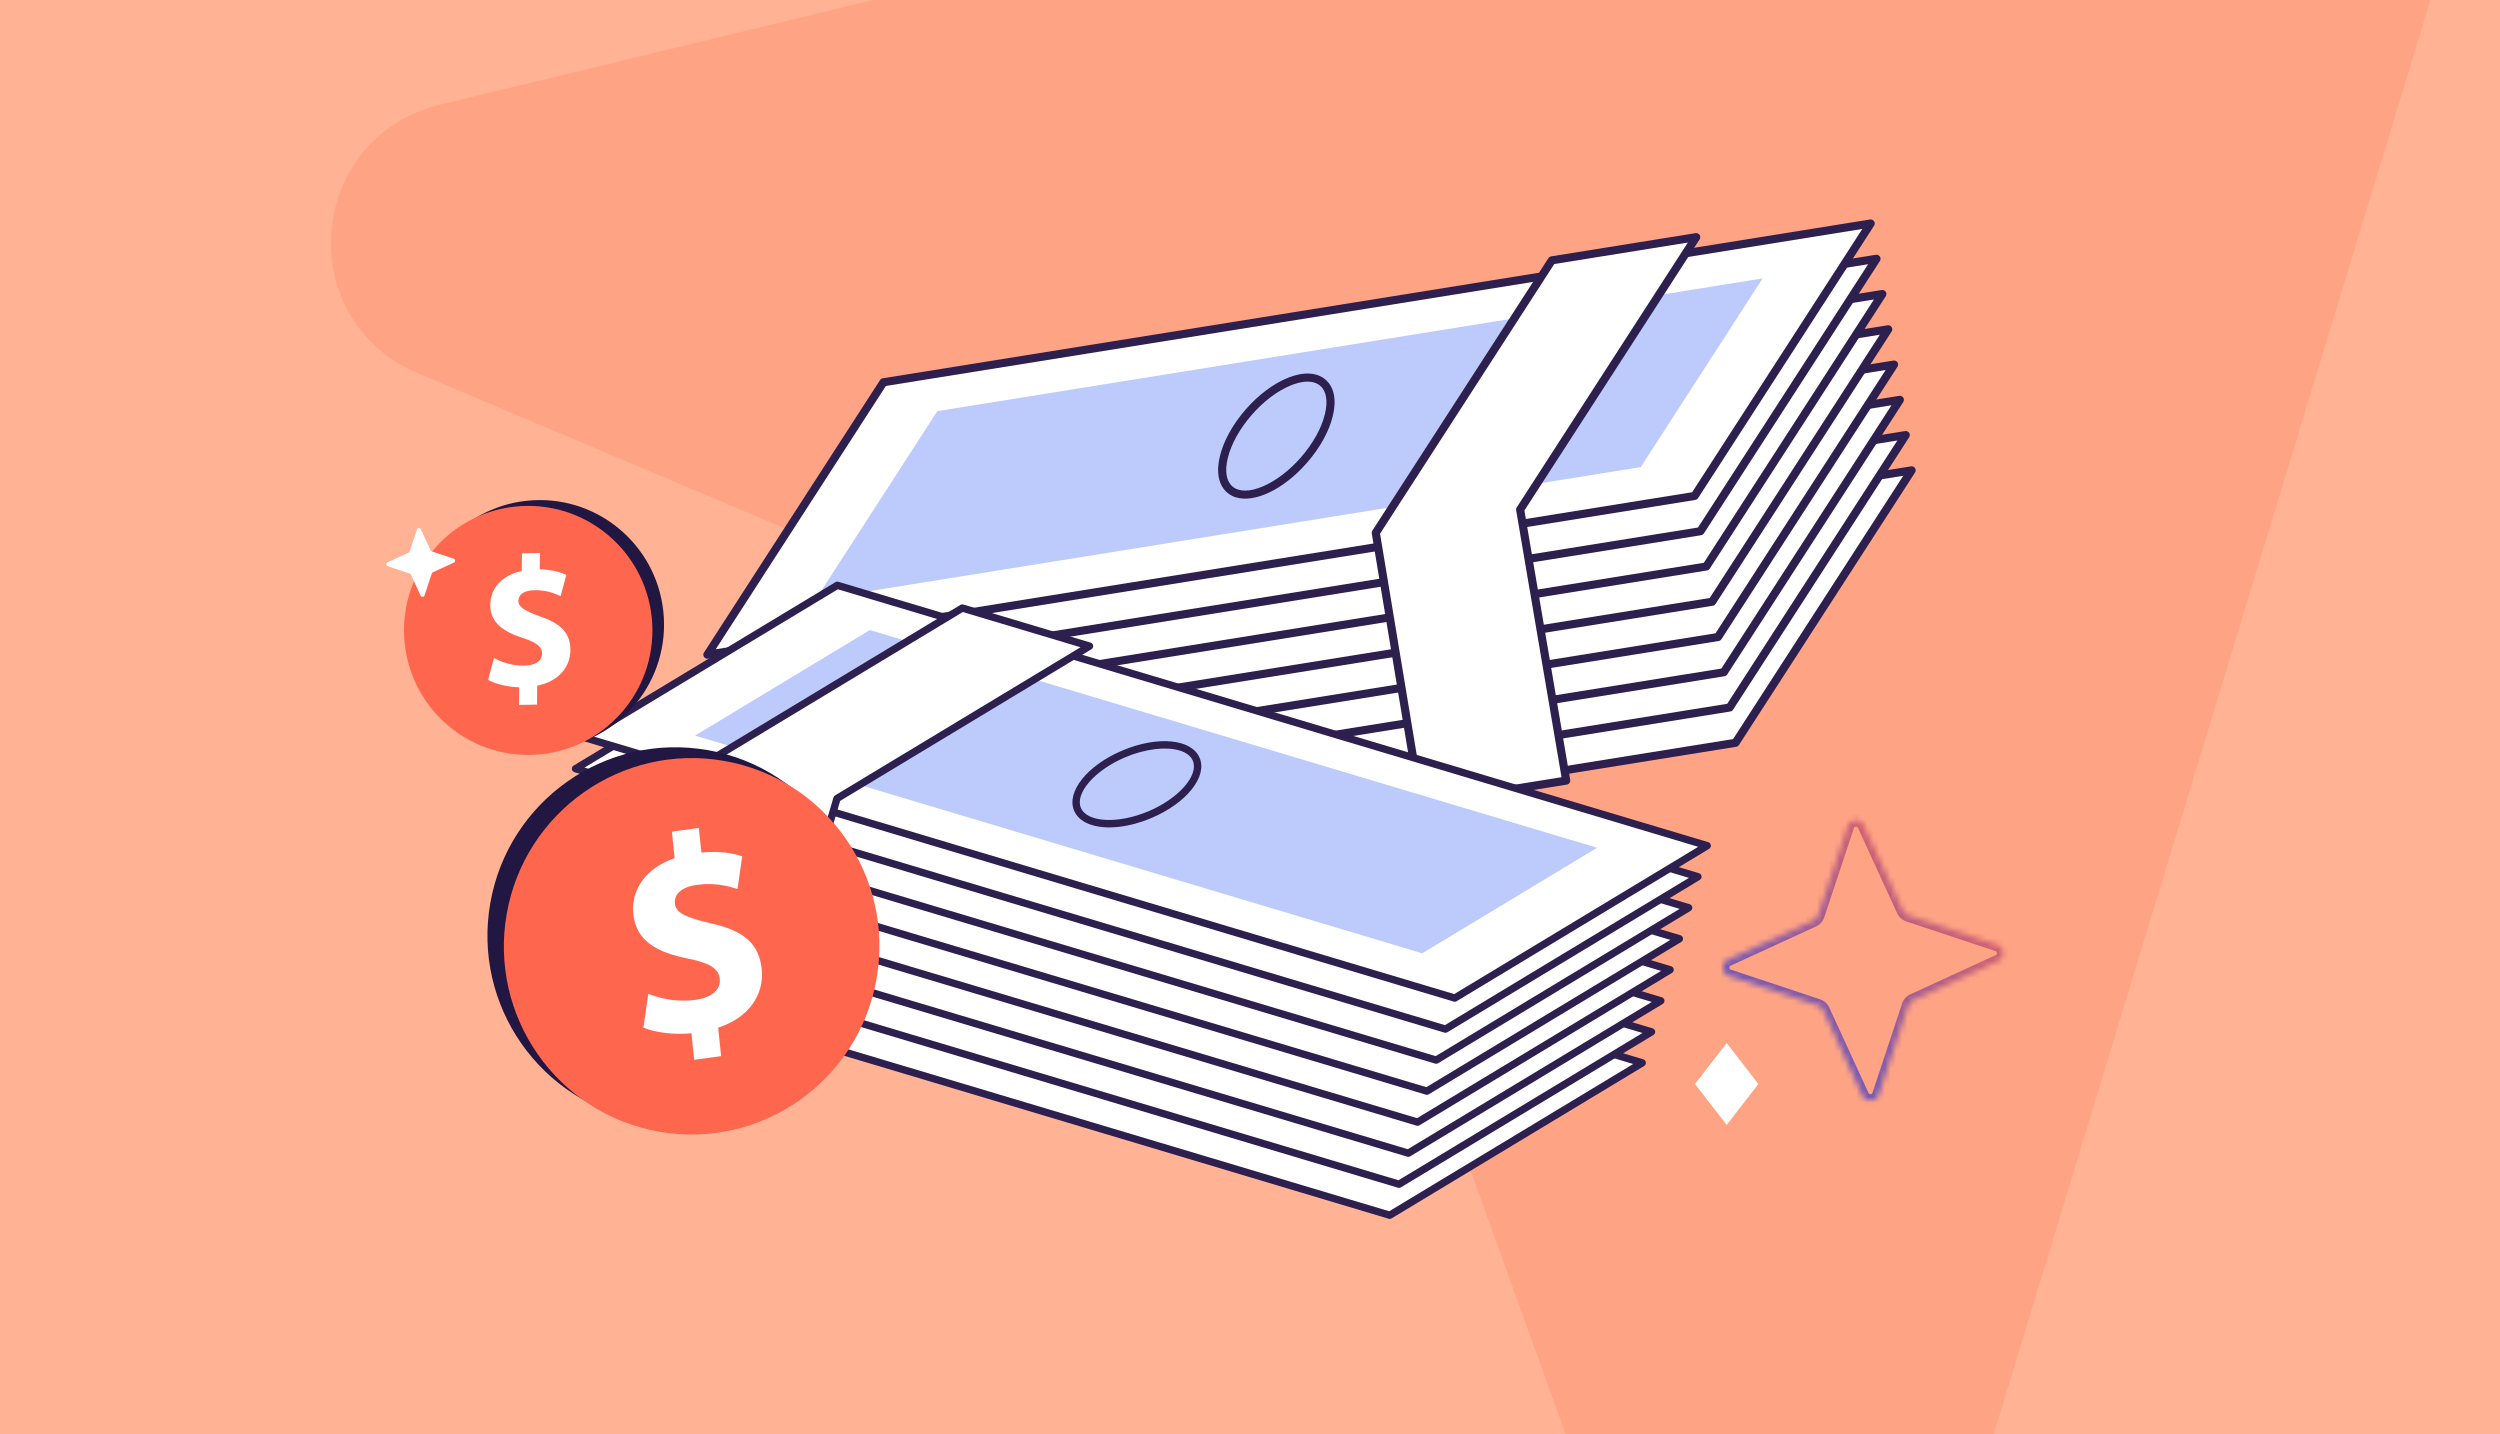 <svg width="441" height="253" viewBox="0 0 441 253" fill="none" xmlns="http://www.w3.org/2000/svg">
<rect x="0" y="0" width="441" height="253" fill="#808080" stroke="none"/>
<g clip-path="url(#clip0_10498_3700)">
<rect width="441" height="253" fill="#FFB394"/>
<path opacity="0.2" d="M407.641 -61.281L77.748 18.422C54.042 24.175 51.308 56.422 73.851 65.911L222.839 128.897C229.352 131.737 234.194 136.84 236.673 143.478L291.396 295.198C299.461 317.97 332.295 317.081 339.217 294.004L437.73 -29.567C443.446 -48.059 426.672 -65.739 407.641 -61.281Z" fill="#FF664E"/>
<g clip-path="url(#clip1_10498_3700)">
<path d="M306.15 131.025L132.005 159.034L163.059 110.97L337.202 82.969L306.15 131.025Z" fill="white"/>
<path d="M131.8 159.717C131.642 159.67 131.5 159.568 131.407 159.428C131.252 159.196 131.247 158.889 131.4 158.652L162.461 110.59C162.571 110.422 162.749 110.304 162.945 110.273L337.09 82.265C337.373 82.222 337.651 82.343 337.807 82.576C337.962 82.808 337.967 83.115 337.814 83.353L306.753 131.414C306.643 131.582 306.465 131.7 306.269 131.731L132.117 159.738C132.006 159.757 131.897 159.746 131.793 159.715L131.8 159.717ZM163.491 111.628L133.476 158.074L305.716 130.374L335.731 83.928L163.491 111.628Z" fill="#2D1F4E"/>
<path d="M296.642 125.937L151.054 149.348L172.565 116.065L318.146 92.652L296.642 125.937Z" fill="#4ADA85"/>
<path d="M225.277 131.292C224.685 131.115 224.156 130.83 223.691 130.43C222.173 129.119 221.719 126.83 222.42 123.987C223.074 121.3 224.686 118.393 226.948 115.793C231.812 110.211 238.013 107.896 241.05 110.518C244.094 113.142 242.656 119.572 237.793 125.154C233.662 129.892 228.58 132.273 225.279 131.285L225.277 131.292ZM239.048 111.021C236.352 110.214 231.686 112.534 228.032 116.729C225.91 119.162 224.414 121.857 223.809 124.328C223.247 126.632 223.537 128.417 224.628 129.355C226.98 131.385 232.51 129.033 236.709 124.219C240.908 119.406 242.466 113.623 240.114 111.593C239.81 111.331 239.454 111.143 239.048 111.021Z" fill="#2D1F4E"/>
<path d="M305.118 124.81L130.967 152.809L162.026 104.755L336.171 76.746L305.118 124.81Z" fill="white"/>
<path d="M130.763 153.493C130.605 153.446 130.463 153.344 130.37 153.204C130.215 152.972 130.209 152.665 130.363 152.428L161.423 104.366C161.534 104.198 161.711 104.08 161.908 104.049L336.053 76.04C336.336 75.998 336.614 76.119 336.77 76.352C336.925 76.584 336.93 76.891 336.777 77.129L305.716 125.19C305.606 125.358 305.428 125.476 305.232 125.507L131.086 153.516C130.976 153.535 130.866 153.524 130.763 153.493ZM162.454 105.404L132.439 151.85L304.679 124.15L334.694 77.704L162.454 105.404Z" fill="#2D1F4E"/>
<path d="M295.611 119.715L150.023 143.126L171.532 109.85L317.115 86.431L295.611 119.715Z" fill="#4ADA85"/>
<path d="M224.246 125.07C223.655 124.893 223.125 124.608 222.661 124.208C219.617 121.584 221.054 115.155 225.918 109.572C228.187 106.974 230.852 104.979 233.429 103.955C236.161 102.866 238.506 102.994 240.019 104.296C241.538 105.608 241.992 107.896 241.295 110.749C240.641 113.435 239.029 116.342 236.767 118.942C232.636 123.679 227.554 126.061 224.253 125.072L224.246 125.07ZM238.018 104.8C236.959 104.483 235.563 104.638 233.963 105.277C231.597 106.222 229.124 108.074 227.002 110.507C222.803 115.321 221.244 121.103 223.597 123.133C225.95 125.163 231.48 122.811 235.678 117.998C237.801 115.564 239.297 112.869 239.899 110.405C240.462 108.101 240.172 106.316 239.081 105.379C238.777 105.116 238.421 104.928 238.016 104.806L238.018 104.8Z" fill="#2D1F4E"/>
<path d="M304.088 118.587L129.936 146.594L160.996 98.532L335.142 70.524L304.088 118.587Z" fill="white"/>
<path d="M129.731 147.277C129.573 147.23 129.431 147.128 129.338 146.988C129.182 146.756 129.177 146.449 129.33 146.212L160.391 98.15C160.501 97.982 160.679 97.864 160.875 97.833L335.021 69.825C335.296 69.781 335.582 69.903 335.737 70.136C335.892 70.368 335.898 70.675 335.744 70.913L304.684 118.974C304.574 119.142 304.396 119.26 304.199 119.291L130.054 147.3C129.943 147.319 129.834 147.308 129.731 147.277ZM161.422 99.189L131.407 145.634L303.646 117.934L333.661 71.488L161.422 99.189Z" fill="#2D1F4E"/>
<path d="M294.582 113.492L148.994 136.903L170.502 103.627L316.084 80.214L294.582 113.492Z" fill="#4ADA85"/>
<path d="M223.216 118.847C222.625 118.67 222.096 118.385 221.631 117.985C220.112 116.674 219.658 114.386 220.361 111.535C221.016 108.849 222.628 105.942 224.89 103.342C227.159 100.744 229.824 98.749 232.401 97.725C235.133 96.636 237.478 96.764 238.989 98.073C240.508 99.384 240.962 101.673 240.268 104.519C239.613 107.205 238.001 110.112 235.739 112.712C231.608 117.449 226.527 119.831 223.225 118.843L223.216 118.847ZM236.988 98.576C235.929 98.26 234.533 98.415 232.933 99.054C230.567 99.999 228.094 101.851 225.972 104.284C223.849 106.717 222.353 109.413 221.751 111.876C221.188 114.181 221.478 115.966 222.569 116.903C224.922 118.933 230.452 116.581 234.65 111.768C236.773 109.334 238.269 106.639 238.874 104.169C239.436 101.864 239.146 100.079 238.055 99.142C237.751 98.88 237.396 98.691 236.99 98.57L236.988 98.576Z" fill="#2D1F4E"/>
<path d="M303.058 112.366L128.905 140.372L159.966 92.311L334.109 64.309L303.058 112.366Z" fill="white"/>
<path d="M128.701 141.055C128.543 141.008 128.401 140.906 128.308 140.766C128.152 140.534 128.147 140.227 128.3 139.99L159.361 91.928C159.471 91.76 159.649 91.642 159.845 91.611L333.998 63.605C334.273 63.56 334.559 63.683 334.714 63.916C334.869 64.148 334.875 64.455 334.721 64.692L303.661 112.754C303.55 112.922 303.373 113.04 303.176 113.071L129.024 141.078C128.913 141.097 128.804 141.086 128.701 141.055ZM160.392 92.966L130.377 139.412L302.616 111.712L332.631 65.266L160.392 92.966Z" fill="#2D1F4E"/>
<path d="M293.549 107.277L147.961 130.688L169.472 97.405L315.053 73.993L293.549 107.277Z" fill="#4ADA85"/>
<path d="M222.177 112.63C221.585 112.453 221.056 112.168 220.591 111.768C219.073 110.457 218.619 108.169 219.322 105.318C219.976 102.632 221.588 99.725 223.85 97.125C226.119 94.527 228.785 92.532 231.362 91.508C234.094 90.419 236.438 90.547 237.952 91.85C239.471 93.161 239.925 95.449 239.228 98.302C238.574 100.989 236.962 103.895 234.7 106.495C230.569 111.232 225.487 113.614 222.186 112.626L222.177 112.63ZM235.948 92.36C234.889 92.043 233.494 92.198 231.894 92.837C229.527 93.782 227.054 95.634 224.932 98.067C222.81 100.501 221.314 103.196 220.711 105.66C220.149 107.964 220.439 109.749 221.53 110.686C223.875 112.714 229.412 110.364 233.611 105.551C235.733 103.118 237.229 100.422 237.832 97.959C238.394 95.654 238.104 93.869 237.014 92.932C236.71 92.669 236.354 92.481 235.948 92.36Z" fill="#2D1F4E"/>
<path d="M302.025 106.149L127.875 134.149L158.933 86.094L333.079 58.086L302.025 106.149Z" fill="white"/>
<path d="M127.67 134.833C127.512 134.786 127.37 134.684 127.277 134.544C127.122 134.311 127.117 134.004 127.27 133.767L158.331 85.706C158.441 85.538 158.619 85.42 158.815 85.389L332.967 57.382C333.25 57.34 333.528 57.461 333.684 57.694C333.839 57.926 333.844 58.233 333.691 58.47L302.63 106.532C302.52 106.7 302.342 106.818 302.146 106.849L127.994 134.855C127.883 134.874 127.774 134.864 127.67 134.833ZM159.361 86.744L129.346 133.19L301.586 105.489L331.601 59.044L159.368 86.746L159.361 86.744Z" fill="#2D1F4E"/>
<path d="M292.519 101.055L146.93 124.465L168.439 91.19L314.022 67.77L292.519 101.055Z" fill="#4ADA85"/>
<path d="M221.147 106.408C220.555 106.231 220.026 105.946 219.561 105.546C218.042 104.235 217.588 101.947 218.292 99.096C218.946 96.409 220.558 93.503 222.82 90.903C227.684 85.32 233.878 83.003 236.922 85.627C238.44 86.938 238.894 89.227 238.198 92.08C237.544 94.766 235.932 97.673 233.67 100.273C229.539 105.01 224.457 107.391 221.155 106.403L221.147 106.408ZM234.918 86.137C232.222 85.33 227.556 87.65 223.902 91.845C221.78 94.278 220.283 96.974 219.679 99.444C219.116 101.749 219.407 103.534 220.497 104.471C222.843 106.499 228.38 104.149 232.579 99.335C234.701 96.902 236.197 94.207 236.8 91.743C237.362 89.439 237.072 87.653 235.981 86.716C235.678 86.454 235.322 86.266 234.916 86.144L234.918 86.137Z" fill="#2D1F4E"/>
<path d="M300.995 99.928L126.843 127.934L157.903 79.873L332.049 51.864L300.995 99.928Z" fill="white"/>
<path d="M126.638 128.618C126.48 128.57 126.338 128.468 126.245 128.329C126.09 128.096 126.084 127.789 126.238 127.552L157.298 79.49C157.409 79.322 157.586 79.204 157.783 79.174L331.93 51.158C332.213 51.116 332.491 51.237 332.647 51.469C332.802 51.702 332.807 52.009 332.654 52.246L301.6 100.31C301.49 100.478 301.312 100.596 301.116 100.627L126.961 128.64C126.851 128.659 126.741 128.649 126.638 128.618ZM158.329 80.529L128.314 126.974L300.554 99.274L330.568 52.828L158.338 80.524L158.329 80.529Z" fill="#2D1F4E"/>
<path d="M291.489 94.833L145.901 118.244L167.41 84.968L312.991 61.555L291.489 94.833Z" fill="#4ADA85"/>
<path d="M220.116 100.186C219.525 100.009 218.996 99.724 218.531 99.324C217.012 98.013 216.558 95.725 217.259 92.881C217.914 90.194 219.526 87.288 221.788 84.688C224.057 82.09 226.722 80.094 229.299 79.071C232.031 77.982 234.376 78.11 235.889 79.412C238.933 82.036 237.503 88.468 232.632 94.049C228.502 98.786 223.42 101.167 220.118 100.179L220.116 100.186ZM233.888 79.915C232.829 79.598 231.433 79.754 229.833 80.392C227.467 81.338 224.994 83.189 222.872 85.623C220.749 88.056 219.253 90.751 218.649 93.222C218.086 95.526 218.376 97.312 219.467 98.249C221.82 100.279 227.35 97.927 231.548 93.114C235.747 88.3 237.306 82.517 234.953 80.487C234.649 80.225 234.294 80.037 233.888 79.915Z" fill="#2D1F4E"/>
<path d="M299.965 93.706L125.812 121.712L156.873 73.651L331.016 45.649L299.965 93.706Z" fill="white"/>
<path d="M125.608 122.396C125.45 122.348 125.308 122.246 125.215 122.107C125.06 121.874 125.054 121.567 125.208 121.33L156.268 73.268C156.378 73.1 156.556 72.982 156.753 72.951L330.898 44.943C331.18 44.901 331.459 45.021 331.614 45.254C331.769 45.487 331.775 45.794 331.622 46.031L300.568 94.094C300.458 94.263 300.28 94.381 300.083 94.411L125.931 122.418C125.82 122.437 125.711 122.427 125.608 122.396ZM157.299 74.307L127.284 120.752L299.524 93.052L329.538 46.606L157.306 74.309L157.299 74.307Z" fill="#2D1F4E"/>
<path d="M290.456 88.618L144.868 112.028L166.379 78.746L311.96 55.333L290.456 88.618Z" fill="#4ADA85"/>
<path d="M219.084 93.97C218.493 93.793 217.964 93.508 217.499 93.108C215.98 91.797 215.526 89.509 216.229 86.658C216.884 83.972 218.496 81.065 220.758 78.465C223.027 75.867 225.692 73.872 228.27 72.848C231.001 71.759 233.348 71.88 234.86 73.189C237.903 75.814 236.473 82.245 231.602 87.826C227.472 92.563 222.39 94.945 219.088 93.957L219.084 93.97ZM232.856 73.7C231.797 73.382 230.401 73.538 228.801 74.177C226.435 75.122 223.962 76.974 221.84 79.407C219.717 81.841 218.221 84.536 217.619 86.999C217.056 89.304 217.346 91.089 218.437 92.026C220.79 94.056 226.32 91.704 230.518 86.891C234.717 82.077 236.276 76.295 233.923 74.265C233.619 74.003 233.264 73.814 232.858 73.693L232.856 73.7Z" fill="#2D1F4E"/>
<path d="M298.932 87.49L124.782 115.49L155.841 67.435L329.986 39.426L298.932 87.49Z" fill="white"/>
<path d="M124.578 116.173C124.42 116.126 124.278 116.024 124.185 115.884C124.03 115.651 124.024 115.344 124.178 115.107L155.238 67.046C155.348 66.877 155.526 66.759 155.723 66.729L329.868 38.72C330.144 38.676 330.429 38.799 330.584 39.031C330.739 39.264 330.745 39.571 330.592 39.808L299.538 87.872C299.428 88.04 299.25 88.158 299.053 88.189L124.901 116.195C124.79 116.214 124.681 116.204 124.578 116.173ZM156.269 68.084L126.254 114.53L298.493 86.829L328.515 40.386L156.269 68.084Z" fill="#2D1F4E"/>
<path d="M289.426 82.395L143.838 105.806L165.349 72.523L310.93 49.11L289.426 82.395Z" fill="#BDCAFC"/>
<path d="M218.054 87.748C217.462 87.571 216.933 87.286 216.468 86.886C214.95 85.575 214.496 83.287 215.199 80.436C215.853 77.749 217.465 74.843 219.727 72.243C221.996 69.645 224.662 67.65 227.239 66.626C229.971 65.537 232.315 65.665 233.827 66.974C235.346 68.285 235.8 70.574 235.098 73.418C234.444 76.104 232.832 79.011 230.57 81.611C226.439 86.348 221.357 88.73 218.056 87.741L218.054 87.748ZM231.825 67.477C230.766 67.16 229.371 67.316 227.771 67.954C225.404 68.9 222.932 70.751 220.809 73.185C218.687 75.618 217.191 78.314 216.586 80.784C216.024 83.089 216.314 84.874 217.405 85.811C219.757 87.841 225.287 85.489 229.486 80.676C231.608 78.242 233.105 75.547 233.707 73.083C234.27 70.779 233.98 68.994 232.889 68.056C232.585 67.794 232.229 67.606 231.823 67.484L231.825 67.477Z" fill="#2D1F4E"/>
<path d="M268.154 89.896L276.283 137.697L250.618 141.82L242.685 93.989L273.746 45.927L299.214 41.834L268.154 89.896Z" fill="white"/>
<path d="M250.413 142.503C250.159 142.427 249.954 142.209 249.909 141.935L241.978 94.097C241.948 93.924 241.987 93.742 242.082 93.599L273.143 45.538C273.253 45.37 273.431 45.252 273.627 45.221L299.096 41.129C299.378 41.086 299.657 41.207 299.812 41.44C299.967 41.672 299.973 41.979 299.819 42.217L268.91 90.048L276.985 137.579C277.018 137.768 276.97 137.954 276.862 138.115C276.749 138.268 276.582 138.374 276.394 138.4L250.73 142.523C250.619 142.542 250.51 142.532 250.406 142.501L250.413 142.503ZM243.442 94.14L251.209 140.998L275.451 137.097L267.447 90.004C267.416 89.831 267.456 89.65 267.553 89.5L297.738 42.785L274.174 46.576L243.442 94.14Z" fill="#2D1F4E"/>
<path d="M245.146 214.366L91.695 168.433L136.237 141.554L289.688 187.487L245.146 214.366Z" fill="white"/>
<path d="M244.96 214.986L91.509 169.054C91.26 168.979 91.084 168.771 91.051 168.518C91.018 168.265 91.139 168.018 91.357 167.88L135.899 141.001C136.057 140.906 136.247 140.882 136.422 140.935L289.873 186.867C290.123 186.942 290.299 187.15 290.332 187.403C290.365 187.656 290.243 187.903 290.025 188.041L245.483 214.92C245.326 215.015 245.135 215.039 244.96 214.986ZM93.284 168.234L245.057 213.664L288.098 187.687L136.325 142.257L93.284 168.234Z" fill="#2D1F4E"/>
<path d="M239.414 206.468L111.129 168.069L141.968 149.452L270.253 187.851L239.414 206.468Z" fill="#4ADA85"/>
<path d="M181.203 183.862C179.674 183.405 178.541 182.559 178.017 181.334C176.581 178 180.312 173.326 186.516 170.697C192.719 168.075 198.705 168.63 200.138 171.971C201.573 175.306 197.843 179.979 191.639 182.608C187.7 184.273 183.854 184.656 181.203 183.862ZM196.606 170.691C194.266 169.991 190.62 170.365 187.023 171.89C181.675 174.153 178.099 178.244 179.209 180.826C180.319 183.408 185.778 183.678 191.126 181.414C196.473 179.15 200.05 175.059 198.94 172.477C198.574 171.631 197.748 171.033 196.606 170.691Z" fill="#2D1F4E"/>
<path d="M246.783 208.897L93.332 162.964L137.874 136.085L291.325 182.018L246.783 208.897Z" fill="white"/>
<path d="M246.597 209.517L93.146 163.584C92.897 163.51 92.721 163.302 92.688 163.049C92.655 162.796 92.776 162.548 92.994 162.411L137.536 135.532C137.694 135.437 137.884 135.413 138.059 135.465L291.51 181.398C291.76 181.473 291.936 181.681 291.969 181.934C292.002 182.187 291.88 182.434 291.662 182.572L247.12 209.451C246.963 209.545 246.772 209.569 246.597 209.517ZM94.921 162.765L246.694 208.195L289.735 182.218L137.962 136.788L94.921 162.765Z" fill="#2D1F4E"/>
<path d="M241.053 200.993L112.768 162.594L143.605 143.983L271.89 182.382L241.053 200.993Z" fill="#4ADA85"/>
<path d="M182.842 178.387C181.313 177.929 180.18 177.083 179.656 175.859C178.22 172.524 181.951 167.851 188.155 165.222C194.358 162.6 200.344 163.155 201.777 166.496C203.212 169.831 199.482 174.504 193.277 177.133C189.339 178.798 185.493 179.181 182.842 178.387ZM198.245 165.216C195.905 164.516 192.259 164.89 188.662 166.414C183.314 168.678 179.738 172.769 180.848 175.351C181.958 177.933 187.417 178.203 192.765 175.939C198.112 173.675 201.689 169.584 200.579 167.002C200.213 166.156 199.387 165.558 198.245 165.216Z" fill="#2D1F4E"/>
<path d="M248.422 203.422L94.971 157.489L139.513 130.61L292.964 176.543L248.422 203.422Z" fill="white"/>
<path d="M248.237 204.042L94.785 158.109C94.536 158.035 94.36 157.827 94.327 157.574C94.294 157.321 94.416 157.073 94.634 156.936L139.176 130.057C139.333 129.962 139.524 129.938 139.699 129.99L293.15 175.923C293.399 175.997 293.575 176.205 293.608 176.459C293.641 176.712 293.519 176.959 293.301 177.096L248.76 203.975C248.602 204.07 248.411 204.094 248.237 204.042ZM96.56 157.289L248.333 202.72L291.375 176.743L139.602 131.313L96.56 157.289Z" fill="#2D1F4E"/>
<path d="M242.69 195.524L114.406 157.125L145.245 138.508L273.53 176.907L242.69 195.524Z" fill="#4ADA85"/>
<path d="M184.481 172.912C182.952 172.454 181.819 171.608 181.295 170.384C179.859 167.049 183.59 162.376 189.794 159.747C195.997 157.125 201.983 157.68 203.416 161.021C204.134 162.688 203.591 164.728 201.885 166.771C200.282 168.697 197.805 170.435 194.918 171.652C190.98 173.317 187.134 173.699 184.483 172.906L184.481 172.912ZM199.884 159.741C197.545 159.04 193.898 159.415 190.301 160.939C184.953 163.203 181.377 167.294 182.487 169.876C183.597 172.458 189.056 172.728 194.404 170.464C197.105 169.32 199.406 167.718 200.882 165.944C202.261 164.29 202.737 162.723 202.218 161.527C201.852 160.681 201.026 160.082 199.884 159.741Z" fill="#2D1F4E"/>
<path d="M250.061 197.947L96.609 152.014L141.151 125.135L294.603 171.068L250.061 197.947Z" fill="white"/>
<path d="M249.875 198.567L96.424 152.634C96.174 152.56 95.999 152.352 95.966 152.099C95.933 151.845 96.054 151.598 96.272 151.461L140.814 124.582C140.972 124.487 141.162 124.463 141.337 124.515L294.788 170.448C295.038 170.522 295.213 170.73 295.246 170.983C295.279 171.237 295.158 171.484 294.94 171.621L250.398 198.5C250.24 198.595 250.05 198.619 249.875 198.567ZM98.199 151.814L249.972 197.245L293.013 171.268L141.24 125.837L98.199 151.814Z" fill="#2D1F4E"/>
<path d="M244.329 190.05L116.044 151.65L146.882 133.039L275.166 171.439L244.329 190.05Z" fill="#4ADA85"/>
<path d="M186.117 167.443C184.589 166.986 183.455 166.14 182.931 164.915C181.496 161.581 185.226 156.907 191.431 154.279C197.634 151.656 203.619 152.211 205.053 155.552C206.488 158.887 202.758 163.56 196.553 166.189C192.615 167.854 188.769 168.237 186.117 167.443ZM201.52 154.272C199.181 153.572 195.534 153.946 191.937 155.471C186.59 157.734 183.013 161.825 184.123 164.407C185.233 166.989 190.693 167.259 196.04 164.995C201.388 162.731 204.964 158.64 203.854 156.058C203.489 155.212 202.662 154.614 201.52 154.272Z" fill="#2D1F4E"/>
<path d="M251.698 192.478L98.246 146.546L142.788 119.667L296.24 165.599L251.698 192.478Z" fill="white"/>
<path d="M251.512 193.098L98.061 147.166C97.811 147.091 97.636 146.883 97.603 146.63C97.57 146.377 97.691 146.129 97.909 145.992L142.451 119.113C142.609 119.018 142.799 118.994 142.974 119.046L296.425 164.979C296.675 165.054 296.85 165.262 296.883 165.515C296.916 165.768 296.795 166.015 296.577 166.153L252.035 193.032C251.877 193.126 251.687 193.15 251.512 193.098ZM99.836 146.346L251.609 191.776L294.65 165.799L142.877 120.369L99.836 146.346Z" fill="#2D1F4E"/>
<path d="M245.966 184.581L117.681 146.181L148.52 127.564L276.805 165.964L245.966 184.581Z" fill="#4ADA85"/>
<path d="M187.756 161.968C186.228 161.511 185.094 160.665 184.57 159.44C183.135 156.105 186.865 151.432 193.07 148.803C199.273 146.181 205.258 146.736 206.692 150.077C208.127 153.412 204.397 158.085 198.192 160.714C194.254 162.379 190.408 162.762 187.756 161.968ZM203.159 148.797C200.82 148.097 197.173 148.471 193.576 149.995C188.229 152.259 184.652 156.35 185.762 158.932C186.872 161.514 192.332 161.784 197.679 159.52C203.027 157.256 206.603 153.165 205.493 150.583C205.128 149.737 204.301 149.139 203.159 148.797Z" fill="#2D1F4E"/>
<path d="M253.337 187.003L99.885 141.071L144.427 114.192L297.879 160.124L253.337 187.003Z" fill="white"/>
<path d="M253.151 187.623L99.7 141.69C99.45 141.616 99.275 141.408 99.242 141.155C99.209 140.902 99.33 140.654 99.548 140.517L144.09 113.638C144.247 113.543 144.438 113.519 144.613 113.571L298.064 159.504C298.314 159.579 298.489 159.786 298.522 160.04C298.555 160.293 298.434 160.54 298.216 160.677L253.674 187.557C253.516 187.651 253.326 187.675 253.151 187.623ZM101.475 140.871L253.248 186.301L296.289 160.324L144.516 114.894L101.475 140.871Z" fill="#2D1F4E"/>
<path d="M247.605 179.106L119.32 140.706L150.159 122.089L278.444 160.489L247.605 179.106Z" fill="#4ADA85"/>
<path d="M189.393 156.499C187.865 156.042 186.731 155.196 186.207 153.971C184.772 150.637 188.502 145.963 194.707 143.335C200.909 140.712 206.895 141.267 208.329 144.608C209.046 146.276 208.504 148.316 206.798 150.359C205.195 152.284 202.717 154.022 199.831 155.239C195.893 156.904 192.046 157.287 189.395 156.493L189.393 156.499ZM204.796 143.328C202.457 142.628 198.81 143.002 195.213 144.527C189.866 146.79 186.289 150.881 187.399 153.464C188.509 156.046 193.969 156.315 199.316 154.051C202.017 152.907 204.319 151.306 205.794 149.532C207.173 147.877 207.649 146.31 207.13 145.114C206.765 144.269 205.938 143.67 204.796 143.328Z" fill="#2D1F4E"/>
<path d="M254.974 181.534L101.522 135.602L146.064 108.723L299.515 154.655L254.974 181.534Z" fill="white"/>
<path d="M254.788 182.155L101.337 136.222C101.087 136.147 100.911 135.94 100.878 135.686C100.845 135.433 100.967 135.186 101.185 135.049L145.727 108.169C145.884 108.075 146.075 108.051 146.25 108.103L299.701 154.036C299.951 154.11 300.126 154.318 300.159 154.571C300.192 154.824 300.071 155.072 299.853 155.209L255.311 182.088C255.153 182.183 254.963 182.207 254.788 182.155ZM103.112 135.402L254.885 180.832L297.926 154.855L146.153 109.425L103.112 135.402Z" fill="#2D1F4E"/>
<path d="M249.243 173.631L120.959 135.231L151.796 116.62L280.081 155.02L249.243 173.631Z" fill="#4ADA85"/>
<path d="M191.032 151.024C189.504 150.567 188.37 149.721 187.846 148.496C186.411 145.162 190.141 140.488 196.346 137.86C202.548 135.237 208.534 135.792 209.967 139.133C211.403 142.468 207.672 147.141 201.468 149.77C197.53 151.436 193.683 151.818 191.032 151.024ZM206.435 137.853C204.096 137.153 200.449 137.527 196.852 139.052C191.505 141.315 187.928 145.406 189.038 147.988C190.148 150.57 195.608 150.84 200.955 148.576C206.303 146.312 209.879 142.221 208.769 139.639C208.404 138.794 207.577 138.195 206.435 137.853Z" fill="#2D1F4E"/>
<path d="M256.612 176.059L103.161 130.127L147.703 103.248L301.154 149.18L256.612 176.059Z" fill="white"/>
<path d="M256.427 176.68L102.976 130.747C102.726 130.672 102.55 130.464 102.517 130.211C102.484 129.958 102.606 129.711 102.824 129.573L147.366 102.694C147.523 102.6 147.714 102.576 147.889 102.628L301.34 148.56C301.589 148.635 301.765 148.843 301.798 149.096C301.831 149.349 301.71 149.597 301.492 149.734L256.95 176.613C256.792 176.708 256.601 176.732 256.427 176.68ZM104.75 129.927L256.524 175.357L299.565 149.38L147.792 103.95L104.75 129.927Z" fill="#2D1F4E"/>
<path d="M250.88 168.162L122.596 129.762L153.435 111.145L281.72 149.545L250.88 168.162Z" fill="#BDCAFC"/>
<path d="M192.669 145.555C191.141 145.098 190.007 144.252 189.483 143.028C188.048 139.693 191.778 135.02 197.983 132.391C204.185 129.768 210.171 130.324 211.604 133.665C213.04 136.999 209.309 141.673 203.105 144.301C199.167 145.967 195.32 146.349 192.669 145.555ZM208.072 132.384C205.733 131.684 202.086 132.058 198.489 133.583C193.142 135.847 189.565 139.938 190.675 142.52C191.785 145.102 197.245 145.371 202.592 143.107C207.94 140.844 211.516 136.753 210.406 134.171C210.041 133.325 209.214 132.726 208.072 132.384Z" fill="#2D1F4E"/>
<path d="M147.654 140.858L135.226 182.99L112.618 176.223L125.214 134.14L169.75 107.26L192.19 113.977L147.654 140.858Z" fill="white"/>
<path d="M135.041 183.611L112.426 176.841C112.083 176.738 111.885 176.375 111.987 176.034L124.584 133.952C124.63 133.797 124.731 133.665 124.871 133.585L169.412 106.706C169.57 106.611 169.761 106.587 169.935 106.64L192.376 113.357C192.625 113.431 192.801 113.639 192.834 113.892C192.867 114.145 192.745 114.393 192.527 114.53L148.202 141.278L135.844 183.175C135.794 183.343 135.685 183.479 135.531 183.561C135.377 183.644 135.203 183.659 135.034 183.609L135.041 183.611ZM113.421 175.788L134.782 182.182L147.024 140.669C147.071 140.514 147.171 140.382 147.311 140.302L190.601 114.177L169.839 107.962L125.761 134.561L113.421 175.788Z" fill="#2D1F4E"/>
<mask id="path-70-inside-1_10498_3700" fill="white">
<path d="M336.636 161.439L352.383 166.67C353.703 167.109 353.815 168.943 352.541 169.536L337.462 176.462C337.08 176.635 336.782 176.967 336.641 177.378L331.411 193.125C330.972 194.445 329.138 194.557 328.545 193.283L321.619 178.204C321.446 177.821 321.114 177.524 320.703 177.383L304.955 172.152C303.636 171.713 303.524 169.879 304.798 169.287L319.877 162.361C320.259 162.187 320.557 161.855 320.697 161.445L325.928 145.697C326.367 144.377 328.201 144.266 328.794 145.54L335.72 160.619C335.893 161.001 336.225 161.298 336.636 161.439Z"/>
</mask>
<path d="M336.636 161.439L336.258 162.541L336.269 162.544L336.636 161.439ZM352.383 166.67L352.751 165.565L352.75 165.565L352.383 166.67ZM352.541 169.536L353.027 170.594L353.032 170.591L352.541 169.536ZM337.462 176.462L337.943 177.522L337.948 177.52L337.462 176.462ZM336.641 177.378L335.54 177L335.537 177.011L336.641 177.378ZM331.411 193.125L332.515 193.493L332.516 193.492L331.411 193.125ZM328.545 193.283L327.487 193.769L327.489 193.774L328.545 193.283ZM321.619 178.204L320.559 178.685L320.561 178.69L321.619 178.204ZM320.703 177.383L321.08 176.282L321.07 176.278L320.703 177.383ZM304.955 172.152L304.588 173.257L304.588 173.257L304.955 172.152ZM304.798 169.287L304.312 168.229L304.307 168.231L304.798 169.287ZM319.877 162.361L319.396 161.3L319.391 161.303L319.877 162.361ZM320.697 161.445L321.799 161.822L321.802 161.812L320.697 161.445ZM325.928 145.697L324.824 145.33L324.823 145.33L325.928 145.697ZM328.794 145.54L329.852 145.054L329.849 145.048L328.794 145.54ZM335.72 160.619L336.78 160.138L336.778 160.133L335.72 160.619ZM336.269 162.544L352.016 167.775L352.75 165.565L337.003 160.334L336.269 162.544ZM352.016 167.775C352.337 167.881 352.368 168.332 352.05 168.48L353.032 170.591C355.262 169.554 355.07 166.337 352.751 165.565L352.016 167.775ZM352.055 168.478L336.976 175.404L337.948 177.52L353.027 170.594L352.055 168.478ZM336.981 175.401C336.296 175.712 335.781 176.298 335.54 177L337.743 177.755C337.784 177.636 337.863 177.558 337.943 177.522L336.981 175.401ZM335.537 177.011L330.306 192.758L332.516 193.492L337.746 177.745L335.537 177.011ZM330.306 192.758C330.199 193.078 329.749 193.11 329.601 192.792L327.489 193.774C328.527 196.003 331.744 195.811 332.515 193.493L330.306 192.758ZM329.603 192.797L322.677 177.718L320.561 178.69L327.487 193.769L329.603 192.797ZM322.679 177.723C322.368 177.038 321.783 176.523 321.08 176.282L320.325 178.485C320.444 178.525 320.523 178.605 320.559 178.685L322.679 177.723ZM321.07 176.278L305.323 171.047L304.588 173.257L320.336 178.488L321.07 176.278ZM305.323 171.048C305.002 170.941 304.971 170.49 305.289 170.342L304.307 168.231C302.077 169.268 302.269 172.485 304.588 173.257L305.323 171.048ZM305.284 170.345L320.363 163.419L319.391 161.303L304.312 168.229L305.284 170.345ZM320.358 163.421C321.043 163.11 321.558 162.525 321.799 161.822L319.596 161.067C319.555 161.186 319.475 161.264 319.396 161.3L320.358 163.421ZM321.802 161.812L327.033 146.064L324.823 145.33L319.593 161.078L321.802 161.812ZM327.033 146.065C327.14 145.744 327.59 145.712 327.738 146.031L329.849 145.048C328.812 142.819 325.595 143.011 324.824 145.33L327.033 146.065ZM327.736 146.026L334.662 161.104L336.778 160.133L329.852 145.054L327.736 146.026ZM334.66 161.099C334.97 161.785 335.556 162.3 336.258 162.54L337.013 160.338C336.895 160.297 336.816 160.217 336.78 160.138L334.66 161.099Z" fill="url(#paint0_linear_10498_3700)" mask="url(#path-70-inside-1_10498_3700)"/>
<path d="M304.586 198.223L299.166 191.217L304.591 184.214L310.011 191.22L304.586 198.223Z" fill="white" stroke="white" stroke-width="0.262"/>
</g>
<path d="M96.477 132.108C108.558 131.419 117.791 121.042 117.101 108.93C116.41 96.819 106.057 87.559 93.976 88.248C81.895 88.937 72.662 99.314 73.352 111.425C74.043 123.537 84.397 132.797 96.477 132.108Z" fill="#221643"/>
<path d="M94.427 133.134C106.508 132.445 115.741 122.068 115.051 109.957C114.36 97.845 104.007 88.585 91.926 89.274C79.845 89.963 70.612 100.34 71.302 112.452C71.993 124.563 82.346 133.823 94.427 133.134Z" fill="#FF664E"/>
<path d="M91.549 124.354L91.592 121.239C89.423 121.18 87.327 120.629 86.106 119.931L87.129 116.077C88.479 116.806 90.381 117.458 92.486 117.42C94.332 117.385 95.604 116.642 95.623 115.331C95.64 114.086 94.615 113.317 92.23 112.542C88.781 111.427 86.439 109.83 86.482 106.651C86.522 103.767 88.56 101.467 92.034 100.714L92.076 97.599L95.249 97.541L95.21 100.425C97.378 100.484 98.829 100.916 99.891 101.42L98.901 105.142C98.065 104.797 96.585 104.07 94.252 104.113C92.148 104.153 91.456 105.081 91.442 106C91.427 107.082 92.551 107.749 95.29 108.746C99.126 110.052 100.655 111.825 100.615 114.776C100.575 117.694 98.502 120.222 94.768 120.947L94.722 124.291L91.549 124.35L91.549 124.354Z" fill="white"/>
<path d="M86.871 159.354C83.731 177.205 95.621 194.214 113.425 197.346C131.228 200.477 148.208 188.546 151.348 170.694C154.488 152.842 142.599 135.833 124.795 132.702C106.991 129.57 90.011 141.502 86.871 159.354Z" fill="#221643" stroke="#221643" stroke-width="0.771"/>
<path d="M116.255 199.629C98.24 196.46 86.212 179.251 89.388 161.19C92.565 143.13 109.744 131.057 127.758 134.226C145.773 137.394 157.801 154.604 154.625 172.664C151.448 190.725 134.269 202.797 116.255 199.629Z" fill="#FF664E"/>
<path d="M122.453 186.955L121.967 182.271C118.701 182.566 115.457 182.109 113.5 181.277L114.356 175.311C116.511 176.166 119.481 176.81 122.634 176.381C125.4 176.002 127.178 174.661 126.975 172.689C126.781 170.818 125.106 169.845 121.388 169.102C116.014 168.037 112.215 166.054 111.718 161.274C111.269 156.937 113.922 153.125 119.004 151.381L118.518 146.697L123.271 146.048L123.721 150.385C126.987 150.09 129.241 150.482 130.925 151.052L130.097 156.814C128.78 156.444 126.43 155.614 122.935 156.091C119.783 156.522 118.908 158.039 119.049 159.42C119.219 161.047 121.024 161.85 125.311 162.863C131.3 164.146 133.909 166.538 134.371 170.974C134.826 175.363 132.161 179.524 126.683 181.273L127.205 186.3L122.452 186.949L122.453 186.955Z" fill="white"/>
<path d="M76.168 97.267L80.022 98.546C80.345 98.654 80.372 99.103 80.061 99.247L76.37 100.942C76.277 100.984 76.204 101.066 76.169 101.166L74.889 105.019C74.782 105.342 74.333 105.369 74.188 105.058L72.493 101.368C72.451 101.275 72.37 101.202 72.269 101.168L68.415 99.888C68.092 99.78 68.065 99.332 68.377 99.187L72.067 97.492C72.16 97.45 72.233 97.368 72.268 97.268L73.548 93.415C73.655 93.092 74.104 93.065 74.249 93.377L75.944 97.066C75.987 97.159 76.068 97.232 76.168 97.267Z" fill="white"/>
</g>
<defs>
<linearGradient id="paint0_linear_10498_3700" x1="352.611" y1="142.683" x2="304.728" y2="196.139" gradientUnits="userSpaceOnUse">
<stop stop-color="#FF664E"/>
<stop offset="1" stop-color="#4656D7"/>
</linearGradient>
<clipPath id="clip0_10498_3700">
<rect width="441" height="253" fill="white"/>
</clipPath>
<clipPath id="clip1_10498_3700">
<rect width="260.351" height="225.1" fill="white" transform="translate(170.84 -46) rotate(23.404)"/>
</clipPath>
</defs>
</svg>
